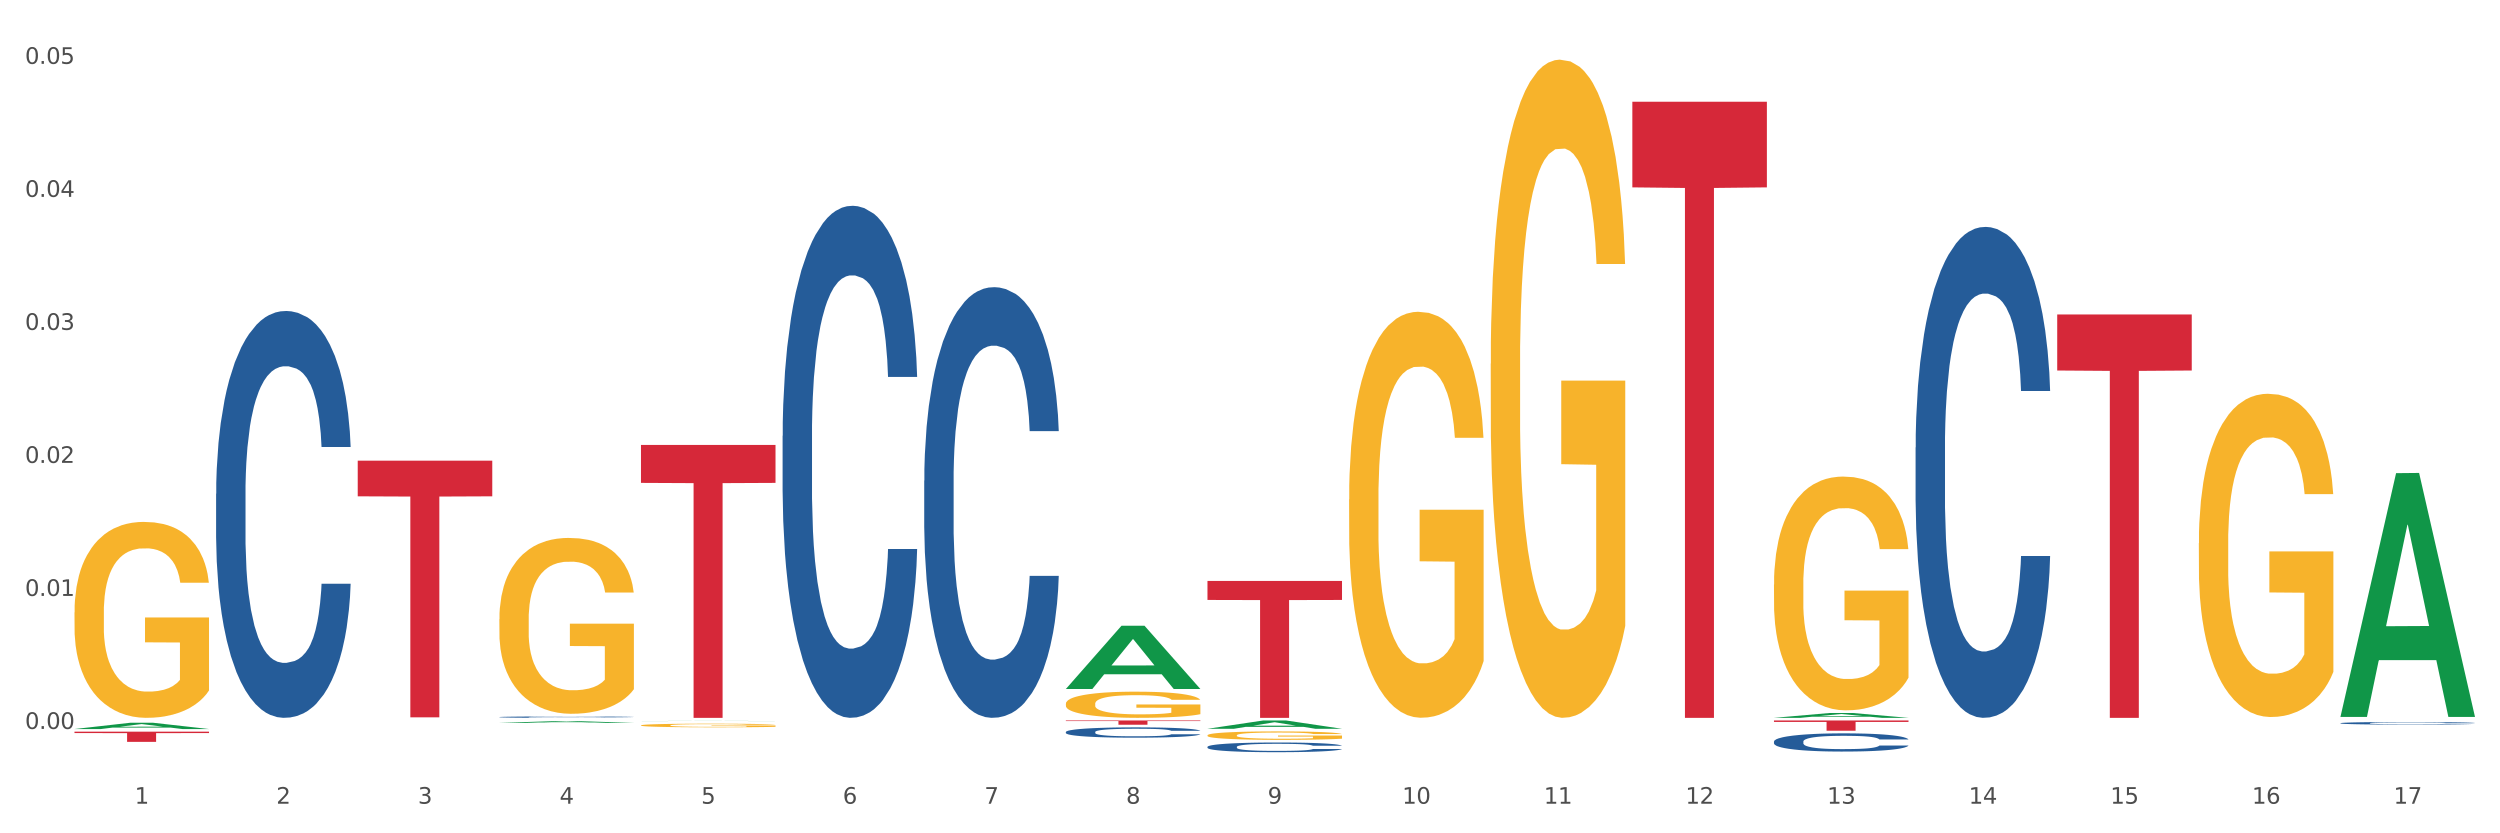 <?xml version="1.0" encoding="utf-8" standalone="no"?>
<!DOCTYPE svg PUBLIC "-//W3C//DTD SVG 1.1//EN"
  "http://www.w3.org/Graphics/SVG/1.1/DTD/svg11.dtd">
<svg xmlns:xlink="http://www.w3.org/1999/xlink" width="1080pt" height="360pt" viewBox="0 0 1080 360" xmlns="http://www.w3.org/2000/svg" version="1.1">
 <rect x="0" y="0" width="1080" height="360" fill="#333333" stroke="none"/>
 <defs>
  <style type="text/css">*{stroke-linejoin: round; stroke-linecap: butt}</style>
 </defs>
 <g id="figure_1">
  <g id="patch_1">
   <path d="M 0 360 
L 1080 360 
L 1080 0 
L 0 0 
z
" style="fill: #ffffff; stroke: #ffffff; stroke-linejoin: miter"/>
  </g>
  <g id="axes_1">
   <g id="matplotlib.axis_1">
    <g id="xtick_1">
     <g id="text_1">
      <!-- 1 -->
      <g style="fill: #4d4d4d" transform="translate(58.182 347.204) scale(0.096 -0.096)">
       <defs>
        <path id="DejaVuSans-31" d="M 794 531 
L 1825 531 
L 1825 4091 
L 703 3866 
L 703 4441 
L 1819 4666 
L 2450 4666 
L 2450 531 
L 3481 531 
L 3481 0 
L 794 0 
L 794 531 
z
" transform="scale(0.016)"/>
       </defs>
       <use xlink:href="#DejaVuSans-31"/>
      </g>
     </g>
    </g>
    <g id="xtick_2">
     <g id="text_2">
      <!-- 2 -->
      <g style="fill: #4d4d4d" transform="translate(119.364 347.204) scale(0.096 -0.096)">
       <defs>
        <path id="DejaVuSans-32" d="M 1228 531 
L 3431 531 
L 3431 0 
L 469 0 
L 469 531 
Q 828 903 1448 1529 
Q 2069 2156 2228 2338 
Q 2531 2678 2651 2914 
Q 2772 3150 2772 3378 
Q 2772 3750 2511 3984 
Q 2250 4219 1831 4219 
Q 1534 4219 1204 4116 
Q 875 4013 500 3803 
L 500 4441 
Q 881 4594 1212 4672 
Q 1544 4750 1819 4750 
Q 2544 4750 2975 4387 
Q 3406 4025 3406 3419 
Q 3406 3131 3298 2873 
Q 3191 2616 2906 2266 
Q 2828 2175 2409 1742 
Q 1991 1309 1228 531 
z
" transform="scale(0.016)"/>
       </defs>
       <use xlink:href="#DejaVuSans-32"/>
      </g>
     </g>
    </g>
    <g id="xtick_3">
     <g id="text_3">
      <!-- 3 -->
      <g style="fill: #4d4d4d" transform="translate(180.545 347.204) scale(0.096 -0.096)">
       <defs>
        <path id="DejaVuSans-33" d="M 2597 2516 
Q 3050 2419 3304 2112 
Q 3559 1806 3559 1356 
Q 3559 666 3084 287 
Q 2609 -91 1734 -91 
Q 1441 -91 1130 -33 
Q 819 25 488 141 
L 488 750 
Q 750 597 1062 519 
Q 1375 441 1716 441 
Q 2309 441 2620 675 
Q 2931 909 2931 1356 
Q 2931 1769 2642 2001 
Q 2353 2234 1838 2234 
L 1294 2234 
L 1294 2753 
L 1863 2753 
Q 2328 2753 2575 2939 
Q 2822 3125 2822 3475 
Q 2822 3834 2567 4026 
Q 2313 4219 1838 4219 
Q 1578 4219 1281 4162 
Q 984 4106 628 3988 
L 628 4550 
Q 988 4650 1302 4700 
Q 1616 4750 1894 4750 
Q 2613 4750 3031 4423 
Q 3450 4097 3450 3541 
Q 3450 3153 3228 2886 
Q 3006 2619 2597 2516 
z
" transform="scale(0.016)"/>
       </defs>
       <use xlink:href="#DejaVuSans-33"/>
      </g>
     </g>
    </g>
    <g id="xtick_4">
     <g id="text_4">
      <!-- 4 -->
      <g style="fill: #4d4d4d" transform="translate(241.726 347.204) scale(0.096 -0.096)">
       <defs>
        <path id="DejaVuSans-34" d="M 2419 4116 
L 825 1625 
L 2419 1625 
L 2419 4116 
z
M 2253 4666 
L 3047 4666 
L 3047 1625 
L 3713 1625 
L 3713 1100 
L 3047 1100 
L 3047 0 
L 2419 0 
L 2419 1100 
L 313 1100 
L 313 1709 
L 2253 4666 
z
" transform="scale(0.016)"/>
       </defs>
       <use xlink:href="#DejaVuSans-34"/>
      </g>
     </g>
    </g>
    <g id="xtick_5">
     <g id="text_5">
      <!-- 5 -->
      <g style="fill: #4d4d4d" transform="translate(302.908 347.204) scale(0.096 -0.096)">
       <defs>
        <path id="DejaVuSans-35" d="M 691 4666 
L 3169 4666 
L 3169 4134 
L 1269 4134 
L 1269 2991 
Q 1406 3038 1543 3061 
Q 1681 3084 1819 3084 
Q 2600 3084 3056 2656 
Q 3513 2228 3513 1497 
Q 3513 744 3044 326 
Q 2575 -91 1722 -91 
Q 1428 -91 1123 -41 
Q 819 9 494 109 
L 494 744 
Q 775 591 1075 516 
Q 1375 441 1709 441 
Q 2250 441 2565 725 
Q 2881 1009 2881 1497 
Q 2881 1984 2565 2268 
Q 2250 2553 1709 2553 
Q 1456 2553 1204 2497 
Q 953 2441 691 2322 
L 691 4666 
z
" transform="scale(0.016)"/>
       </defs>
       <use xlink:href="#DejaVuSans-35"/>
      </g>
     </g>
    </g>
    <g id="xtick_6">
     <g id="text_6">
      <!-- 6 -->
      <g style="fill: #4d4d4d" transform="translate(364.089 347.204) scale(0.096 -0.096)">
       <defs>
        <path id="DejaVuSans-36" d="M 2113 2584 
Q 1688 2584 1439 2293 
Q 1191 2003 1191 1497 
Q 1191 994 1439 701 
Q 1688 409 2113 409 
Q 2538 409 2786 701 
Q 3034 994 3034 1497 
Q 3034 2003 2786 2293 
Q 2538 2584 2113 2584 
z
M 3366 4563 
L 3366 3988 
Q 3128 4100 2886 4159 
Q 2644 4219 2406 4219 
Q 1781 4219 1451 3797 
Q 1122 3375 1075 2522 
Q 1259 2794 1537 2939 
Q 1816 3084 2150 3084 
Q 2853 3084 3261 2657 
Q 3669 2231 3669 1497 
Q 3669 778 3244 343 
Q 2819 -91 2113 -91 
Q 1303 -91 875 529 
Q 447 1150 447 2328 
Q 447 3434 972 4092 
Q 1497 4750 2381 4750 
Q 2619 4750 2861 4703 
Q 3103 4656 3366 4563 
z
" transform="scale(0.016)"/>
       </defs>
       <use xlink:href="#DejaVuSans-36"/>
      </g>
     </g>
    </g>
    <g id="xtick_7">
     <g id="text_7">
      <!-- 7 -->
      <g style="fill: #4d4d4d" transform="translate(425.271 347.204) scale(0.096 -0.096)">
       <defs>
        <path id="DejaVuSans-37" d="M 525 4666 
L 3525 4666 
L 3525 4397 
L 1831 0 
L 1172 0 
L 2766 4134 
L 525 4134 
L 525 4666 
z
" transform="scale(0.016)"/>
       </defs>
       <use xlink:href="#DejaVuSans-37"/>
      </g>
     </g>
    </g>
    <g id="xtick_8">
     <g id="text_8">
      <!-- 8 -->
      <g style="fill: #4d4d4d" transform="translate(486.452 347.204) scale(0.096 -0.096)">
       <defs>
        <path id="DejaVuSans-38" d="M 2034 2216 
Q 1584 2216 1326 1975 
Q 1069 1734 1069 1313 
Q 1069 891 1326 650 
Q 1584 409 2034 409 
Q 2484 409 2743 651 
Q 3003 894 3003 1313 
Q 3003 1734 2745 1975 
Q 2488 2216 2034 2216 
z
M 1403 2484 
Q 997 2584 770 2862 
Q 544 3141 544 3541 
Q 544 4100 942 4425 
Q 1341 4750 2034 4750 
Q 2731 4750 3128 4425 
Q 3525 4100 3525 3541 
Q 3525 3141 3298 2862 
Q 3072 2584 2669 2484 
Q 3125 2378 3379 2068 
Q 3634 1759 3634 1313 
Q 3634 634 3220 271 
Q 2806 -91 2034 -91 
Q 1263 -91 848 271 
Q 434 634 434 1313 
Q 434 1759 690 2068 
Q 947 2378 1403 2484 
z
M 1172 3481 
Q 1172 3119 1398 2916 
Q 1625 2713 2034 2713 
Q 2441 2713 2670 2916 
Q 2900 3119 2900 3481 
Q 2900 3844 2670 4047 
Q 2441 4250 2034 4250 
Q 1625 4250 1398 4047 
Q 1172 3844 1172 3481 
z
" transform="scale(0.016)"/>
       </defs>
       <use xlink:href="#DejaVuSans-38"/>
      </g>
     </g>
    </g>
    <g id="xtick_9">
     <g id="text_9">
      <!-- 9 -->
      <g style="fill: #4d4d4d" transform="translate(547.634 347.204) scale(0.096 -0.096)">
       <defs>
        <path id="DejaVuSans-39" d="M 703 97 
L 703 672 
Q 941 559 1184 500 
Q 1428 441 1663 441 
Q 2288 441 2617 861 
Q 2947 1281 2994 2138 
Q 2813 1869 2534 1725 
Q 2256 1581 1919 1581 
Q 1219 1581 811 2004 
Q 403 2428 403 3163 
Q 403 3881 828 4315 
Q 1253 4750 1959 4750 
Q 2769 4750 3195 4129 
Q 3622 3509 3622 2328 
Q 3622 1225 3098 567 
Q 2575 -91 1691 -91 
Q 1453 -91 1209 -44 
Q 966 3 703 97 
z
M 1959 2075 
Q 2384 2075 2632 2365 
Q 2881 2656 2881 3163 
Q 2881 3666 2632 3958 
Q 2384 4250 1959 4250 
Q 1534 4250 1286 3958 
Q 1038 3666 1038 3163 
Q 1038 2656 1286 2365 
Q 1534 2075 1959 2075 
z
" transform="scale(0.016)"/>
       </defs>
       <use xlink:href="#DejaVuSans-39"/>
      </g>
     </g>
    </g>
    <g id="xtick_10">
     <g id="text_10">
      <!-- 10 -->
      <g style="fill: #4d4d4d" transform="translate(605.761 347.204) scale(0.096 -0.096)">
       <defs>
        <path id="DejaVuSans-30" d="M 2034 4250 
Q 1547 4250 1301 3770 
Q 1056 3291 1056 2328 
Q 1056 1369 1301 889 
Q 1547 409 2034 409 
Q 2525 409 2770 889 
Q 3016 1369 3016 2328 
Q 3016 3291 2770 3770 
Q 2525 4250 2034 4250 
z
M 2034 4750 
Q 2819 4750 3233 4129 
Q 3647 3509 3647 2328 
Q 3647 1150 3233 529 
Q 2819 -91 2034 -91 
Q 1250 -91 836 529 
Q 422 1150 422 2328 
Q 422 3509 836 4129 
Q 1250 4750 2034 4750 
z
" transform="scale(0.016)"/>
       </defs>
       <use xlink:href="#DejaVuSans-31"/>
       <use xlink:href="#DejaVuSans-30" transform="translate(63.623 0)"/>
      </g>
     </g>
    </g>
    <g id="xtick_11">
     <g id="text_11">
      <!-- 11 -->
      <g style="fill: #4d4d4d" transform="translate(666.942 347.204) scale(0.096 -0.096)">
       <use xlink:href="#DejaVuSans-31"/>
       <use xlink:href="#DejaVuSans-31" transform="translate(63.623 0)"/>
      </g>
     </g>
    </g>
    <g id="xtick_12">
     <g id="text_12">
      <!-- 12 -->
      <g style="fill: #4d4d4d" transform="translate(728.124 347.204) scale(0.096 -0.096)">
       <use xlink:href="#DejaVuSans-31"/>
       <use xlink:href="#DejaVuSans-32" transform="translate(63.623 0)"/>
      </g>
     </g>
    </g>
    <g id="xtick_13">
     <g id="text_13">
      <!-- 13 -->
      <g style="fill: #4d4d4d" transform="translate(789.305 347.204) scale(0.096 -0.096)">
       <use xlink:href="#DejaVuSans-31"/>
       <use xlink:href="#DejaVuSans-33" transform="translate(63.623 0)"/>
      </g>
     </g>
    </g>
    <g id="xtick_14">
     <g id="text_14">
      <!-- 14 -->
      <g style="fill: #4d4d4d" transform="translate(850.487 347.204) scale(0.096 -0.096)">
       <use xlink:href="#DejaVuSans-31"/>
       <use xlink:href="#DejaVuSans-34" transform="translate(63.623 0)"/>
      </g>
     </g>
    </g>
    <g id="xtick_15">
     <g id="text_15">
      <!-- 15 -->
      <g style="fill: #4d4d4d" transform="translate(911.668 347.204) scale(0.096 -0.096)">
       <use xlink:href="#DejaVuSans-31"/>
       <use xlink:href="#DejaVuSans-35" transform="translate(63.623 0)"/>
      </g>
     </g>
    </g>
    <g id="xtick_16">
     <g id="text_16">
      <!-- 16 -->
      <g style="fill: #4d4d4d" transform="translate(972.849 347.204) scale(0.096 -0.096)">
       <use xlink:href="#DejaVuSans-31"/>
       <use xlink:href="#DejaVuSans-36" transform="translate(63.623 0)"/>
      </g>
     </g>
    </g>
    <g id="xtick_17">
     <g id="text_17">
      <!-- 17 -->
      <g style="fill: #4d4d4d" transform="translate(1034.031 347.204) scale(0.096 -0.096)">
       <use xlink:href="#DejaVuSans-31"/>
       <use xlink:href="#DejaVuSans-37" transform="translate(63.623 0)"/>
      </g>
     </g>
    </g>
    <g id="xtick_18"/>
    <g id="xtick_19"/>
    <g id="xtick_20"/>
    <g id="xtick_21"/>
    <g id="xtick_22"/>
    <g id="xtick_23"/>
    <g id="xtick_24"/>
    <g id="xtick_25"/>
    <g id="xtick_26"/>
    <g id="xtick_27"/>
    <g id="xtick_28"/>
    <g id="xtick_29"/>
    <g id="xtick_30"/>
    <g id="xtick_31"/>
    <g id="xtick_32"/>
    <g id="xtick_33"/>
   </g>
   <g id="matplotlib.axis_2">
    <g id="ytick_1">
     <g id="text_18">
      <!-- 0.00 -->
      <g style="fill: #4d4d4d" transform="translate(10.8 314.896) scale(0.096 -0.096)">
       <defs>
        <path id="DejaVuSans-2e" d="M 684 794 
L 1344 794 
L 1344 0 
L 684 0 
L 684 794 
z
" transform="scale(0.016)"/>
       </defs>
       <use xlink:href="#DejaVuSans-30"/>
       <use xlink:href="#DejaVuSans-2e" transform="translate(63.623 0)"/>
       <use xlink:href="#DejaVuSans-30" transform="translate(95.41 0)"/>
       <use xlink:href="#DejaVuSans-30" transform="translate(159.033 0)"/>
      </g>
     </g>
    </g>
    <g id="ytick_2">
     <g id="text_19">
      <!-- 0.01 -->
      <g style="fill: #4d4d4d" transform="translate(10.8 257.434) scale(0.096 -0.096)">
       <use xlink:href="#DejaVuSans-30"/>
       <use xlink:href="#DejaVuSans-2e" transform="translate(63.623 0)"/>
       <use xlink:href="#DejaVuSans-30" transform="translate(95.41 0)"/>
       <use xlink:href="#DejaVuSans-31" transform="translate(159.033 0)"/>
      </g>
     </g>
    </g>
    <g id="ytick_3">
     <g id="text_20">
      <!-- 0.02 -->
      <g style="fill: #4d4d4d" transform="translate(10.8 199.971) scale(0.096 -0.096)">
       <use xlink:href="#DejaVuSans-30"/>
       <use xlink:href="#DejaVuSans-2e" transform="translate(63.623 0)"/>
       <use xlink:href="#DejaVuSans-30" transform="translate(95.41 0)"/>
       <use xlink:href="#DejaVuSans-32" transform="translate(159.033 0)"/>
      </g>
     </g>
    </g>
    <g id="ytick_4">
     <g id="text_21">
      <!-- 0.03 -->
      <g style="fill: #4d4d4d" transform="translate(10.8 142.509) scale(0.096 -0.096)">
       <use xlink:href="#DejaVuSans-30"/>
       <use xlink:href="#DejaVuSans-2e" transform="translate(63.623 0)"/>
       <use xlink:href="#DejaVuSans-30" transform="translate(95.41 0)"/>
       <use xlink:href="#DejaVuSans-33" transform="translate(159.033 0)"/>
      </g>
     </g>
    </g>
    <g id="ytick_5">
     <g id="text_22">
      <!-- 0.04 -->
      <g style="fill: #4d4d4d" transform="translate(10.8 85.046) scale(0.096 -0.096)">
       <use xlink:href="#DejaVuSans-30"/>
       <use xlink:href="#DejaVuSans-2e" transform="translate(63.623 0)"/>
       <use xlink:href="#DejaVuSans-30" transform="translate(95.41 0)"/>
       <use xlink:href="#DejaVuSans-34" transform="translate(159.033 0)"/>
      </g>
     </g>
    </g>
    <g id="ytick_6">
     <g id="text_23">
      <!-- 0.05 -->
      <g style="fill: #4d4d4d" transform="translate(10.8 27.584) scale(0.096 -0.096)">
       <use xlink:href="#DejaVuSans-30"/>
       <use xlink:href="#DejaVuSans-2e" transform="translate(63.623 0)"/>
       <use xlink:href="#DejaVuSans-30" transform="translate(95.41 0)"/>
       <use xlink:href="#DejaVuSans-35" transform="translate(159.033 0)"/>
      </g>
     </g>
    </g>
    <g id="ytick_7"/>
    <g id="ytick_8"/>
    <g id="ytick_9"/>
    <g id="ytick_10"/>
    <g id="ytick_11"/>
   </g>
   <g id="PolyCollection_1">
    <path d="M 32.175 314.938 
L 32.235 314.935 
L 56.203 312.234 
L 66.15 312.231 
L 90.297 314.943 
L 78.793 314.943 
L 73.58 314.312 
L 48.833 314.312 
L 48.653 314.322 
L 43.62 314.943 
L 32.175 314.943 
L 32.175 314.938 
L 51.949 313.935 
L 70.464 313.932 
L 61.296 312.809 
L 61.176 312.804 
L 61.056 312.812 
L 51.889 313.932 
L 51.949 313.935 
L 32.175 314.938 
z
" clip-path="url(#p7218d29a6d)" style="fill: #109648"/>
    <path d="M 766.352 311.249 
L 824.474 311.249 
L 824.474 311.862 
L 801.611 311.866 
L 801.611 315.663 
L 789.078 315.663 
L 789.078 311.866 
L 766.352 311.862 
L 766.352 311.253 
L 766.352 311.249 
z
" clip-path="url(#p7218d29a6d)" style="fill: #d62839"/>
    <path d="M 705.171 43.959 
L 763.293 43.959 
L 763.293 80.945 
L 740.43 81.195 
L 740.43 310.107 
L 727.896 310.107 
L 727.896 81.195 
L 705.171 80.945 
L 705.171 44.209 
L 705.171 43.959 
z
" clip-path="url(#p7218d29a6d)" style="fill: #d62839"/>
    <path d="M 32.175 316.085 
L 90.297 316.085 
L 90.297 316.697 
L 67.434 316.701 
L 67.434 320.485 
L 54.901 320.485 
L 54.901 316.701 
L 32.175 316.697 
L 32.175 316.089 
L 32.175 316.085 
z
" clip-path="url(#p7218d29a6d)" style="fill: #d62839"/>
    <path d="M 521.626 250.957 
L 579.749 250.957 
L 579.749 259.177 
L 556.885 259.233 
L 556.885 310.107 
L 544.352 310.107 
L 544.352 259.233 
L 521.626 259.177 
L 521.626 251.013 
L 521.626 250.957 
z
" clip-path="url(#p7218d29a6d)" style="fill: #d62839"/>
    <path d="M 32.175 264.574 
L 32.244 264.497 
L 32.244 261.714 
L 32.381 259.317 
L 33.067 253.519 
L 34.096 248.727 
L 34.851 246.175 
L 35.606 244.088 
L 36.498 242.001 
L 37.596 239.836 
L 39.586 236.667 
L 40.821 235.044 
L 42.331 233.343 
L 45.076 230.869 
L 47.066 229.478 
L 49.124 228.318 
L 52.487 226.926 
L 54.683 226.308 
L 57.016 225.844 
L 59.829 225.535 
L 61.957 225.458 
L 66.623 225.69 
L 70.603 226.385 
L 72.524 226.926 
L 74.995 227.854 
L 76.299 228.473 
L 78.426 229.709 
L 80.622 231.333 
L 82.131 232.724 
L 84.396 235.353 
L 86.111 237.981 
L 87.69 241.228 
L 88.513 243.47 
L 89.131 245.557 
L 89.68 247.954 
L 90.229 251.741 
L 77.877 251.741 
L 77.397 249.036 
L 76.642 246.485 
L 75.544 244.011 
L 74.583 242.465 
L 72.936 240.532 
L 71.426 239.295 
L 69.848 238.368 
L 67.927 237.595 
L 66.417 237.208 
L 64.29 236.899 
L 60.104 236.976 
L 57.29 237.595 
L 55.369 238.368 
L 54.134 239.063 
L 53.036 239.836 
L 51.801 240.919 
L 50.36 242.542 
L 49.33 244.011 
L 48.301 245.866 
L 47.478 247.722 
L 46.723 249.886 
L 46.105 252.205 
L 45.625 254.602 
L 45.213 257.539 
L 44.87 262.41 
L 44.87 273 
L 45.007 275.397 
L 45.35 278.566 
L 45.762 280.963 
L 46.448 283.823 
L 47.066 285.756 
L 48.232 288.539 
L 49.536 290.858 
L 50.566 292.327 
L 51.595 293.564 
L 53.379 295.264 
L 55.369 296.656 
L 57.085 297.506 
L 59.418 298.279 
L 60.996 298.588 
L 62.368 298.743 
L 65.731 298.743 
L 68.133 298.511 
L 70.809 297.97 
L 72.868 297.274 
L 74.583 296.424 
L 76.504 295.032 
L 77.74 293.718 
L 77.74 277.561 
L 62.643 277.484 
L 62.643 266.739 
L 90.297 266.739 
L 90.297 298.279 
L 89.131 299.903 
L 87.827 301.371 
L 86.455 302.686 
L 84.396 304.309 
L 81.926 305.855 
L 79.73 306.937 
L 77.397 307.865 
L 74.652 308.715 
L 71.083 309.488 
L 68.887 309.798 
L 66.143 310.03 
L 62.917 310.107 
L 60.104 309.952 
L 57.359 309.566 
L 54.477 308.87 
L 51.663 307.865 
L 49.536 306.86 
L 47.409 305.623 
L 45.144 304 
L 43.36 302.454 
L 41.988 301.062 
L 40.478 299.284 
L 38.831 296.965 
L 37.596 294.878 
L 36.498 292.713 
L 35.332 289.93 
L 34.508 287.534 
L 33.685 284.519 
L 33.204 282.277 
L 32.655 278.798 
L 32.244 273.928 
L 32.175 264.574 
z
" clip-path="url(#p7218d29a6d)" style="fill: #f7b32b"/>
    <path d="M 460.445 311.249 
L 518.567 311.249 
L 518.567 311.503 
L 495.704 311.504 
L 495.704 313.076 
L 483.17 313.076 
L 483.17 311.504 
L 460.445 311.503 
L 460.445 311.251 
L 460.445 311.249 
z
" clip-path="url(#p7218d29a6d)" style="fill: #d62839"/>
    <path d="M 276.901 192.223 
L 335.023 192.223 
L 335.023 208.605 
L 312.16 208.716 
L 312.16 310.107 
L 299.626 310.107 
L 299.626 208.716 
L 276.901 208.605 
L 276.901 192.334 
L 276.901 192.223 
z
" clip-path="url(#p7218d29a6d)" style="fill: #d62839"/>
    <path d="M 154.538 198.998 
L 212.66 198.998 
L 212.66 214.408 
L 189.797 214.512 
L 189.797 309.885 
L 177.263 309.885 
L 177.263 214.512 
L 154.538 214.408 
L 154.538 199.103 
L 154.538 198.998 
z
" clip-path="url(#p7218d29a6d)" style="fill: #d62839"/>
    <path d="M 93.356 213.316 
L 93.425 213.156 
L 93.425 208.661 
L 93.631 202.562 
L 94.387 191.326 
L 95.349 182.818 
L 96.998 172.866 
L 97.891 168.693 
L 99.059 164.038 
L 101.463 156.494 
L 104.211 150.073 
L 106.135 146.542 
L 107.578 144.295 
L 110.807 140.282 
L 112.662 138.516 
L 114.585 137.071 
L 116.234 136.108 
L 118.982 134.985 
L 121.181 134.503 
L 123.723 134.343 
L 125.853 134.503 
L 128.67 135.145 
L 132.792 137.071 
L 134.372 138.195 
L 136.502 140.121 
L 138.7 142.689 
L 140.486 145.258 
L 142.547 148.949 
L 144.677 153.765 
L 146.738 159.864 
L 148.181 165.483 
L 149.349 171.422 
L 150.38 178.645 
L 151.135 186.51 
L 151.479 193.091 
L 138.906 193.091 
L 138.563 187.152 
L 137.876 180.731 
L 137.189 176.398 
L 136.433 172.866 
L 135.265 168.853 
L 134.234 166.285 
L 132.517 163.235 
L 130.937 161.309 
L 129.631 160.186 
L 128.051 159.222 
L 124.685 158.259 
L 122.28 158.259 
L 120.769 158.58 
L 118.914 159.383 
L 117.334 160.507 
L 115.479 162.433 
L 114.036 164.519 
L 112.593 167.248 
L 111.769 169.174 
L 110.532 172.706 
L 109.708 175.595 
L 108.608 180.571 
L 107.99 184.102 
L 106.891 193.252 
L 106.41 199.993 
L 106.204 204.648 
L 106.066 209.785 
L 106.066 234.825 
L 106.479 246.061 
L 106.822 250.877 
L 107.372 256.334 
L 108.402 263.397 
L 109.914 270.299 
L 111.494 275.275 
L 112.799 278.325 
L 114.036 280.572 
L 115.273 282.338 
L 116.784 283.943 
L 118.021 284.906 
L 119.876 285.869 
L 122.074 286.351 
L 123.792 286.351 
L 127.295 285.548 
L 128.876 284.745 
L 130.387 283.622 
L 132.036 281.856 
L 133.341 279.93 
L 134.097 278.485 
L 135.334 275.436 
L 136.296 272.225 
L 137.12 268.533 
L 137.67 265.323 
L 138.288 260.508 
L 138.769 255.05 
L 138.906 252.161 
L 151.479 252.161 
L 151.204 257.939 
L 150.723 263.557 
L 149.761 271.102 
L 149.005 275.436 
L 147.838 280.733 
L 146.601 285.227 
L 144.883 290.203 
L 143.303 293.895 
L 141.654 297.105 
L 139.868 299.994 
L 136.639 304.007 
L 135.471 305.131 
L 132.998 307.057 
L 131.074 308.181 
L 128.257 309.304 
L 125.372 309.946 
L 122.349 310.107 
L 119.669 309.786 
L 116.715 308.823 
L 114.86 307.86 
L 112.799 306.415 
L 110.395 304.168 
L 108.127 301.439 
L 105.998 298.229 
L 104.005 294.537 
L 102.15 290.364 
L 99.746 283.461 
L 97.959 276.72 
L 96.654 270.46 
L 95.761 265.163 
L 94.868 258.421 
L 94.387 253.766 
L 93.631 242.53 
L 93.356 232.096 
L 93.356 213.316 
z
" clip-path="url(#p7218d29a6d)" style="fill: #255c99"/>
    <path d="M 215.719 309.773 
L 215.788 309.773 
L 215.788 309.757 
L 215.994 309.736 
L 216.75 309.698 
L 217.712 309.668 
L 219.36 309.634 
L 220.254 309.62 
L 221.422 309.604 
L 223.826 309.578 
L 226.574 309.556 
L 228.498 309.543 
L 229.941 309.536 
L 233.17 309.522 
L 235.025 309.516 
L 236.948 309.511 
L 238.597 309.507 
L 241.345 309.504 
L 243.544 309.502 
L 246.086 309.501 
L 248.216 309.502 
L 251.032 309.504 
L 255.155 309.511 
L 256.735 309.515 
L 258.864 309.521 
L 261.063 309.53 
L 262.849 309.539 
L 264.91 309.552 
L 267.04 309.568 
L 269.101 309.589 
L 270.544 309.609 
L 271.712 309.629 
L 272.742 309.654 
L 273.498 309.681 
L 273.842 309.704 
L 261.269 309.704 
L 260.926 309.683 
L 260.238 309.661 
L 259.551 309.646 
L 258.796 309.634 
L 257.628 309.62 
L 256.597 309.611 
L 254.88 309.601 
L 253.3 309.594 
L 251.994 309.59 
L 250.414 309.587 
L 247.048 309.584 
L 244.643 309.584 
L 243.132 309.585 
L 241.277 309.588 
L 239.696 309.591 
L 237.841 309.598 
L 236.399 309.605 
L 234.956 309.615 
L 234.132 309.621 
L 232.895 309.634 
L 232.07 309.643 
L 230.971 309.661 
L 230.353 309.673 
L 229.254 309.704 
L 228.773 309.728 
L 228.567 309.744 
L 228.429 309.761 
L 228.429 309.848 
L 228.841 309.886 
L 229.185 309.903 
L 229.735 309.922 
L 230.765 309.946 
L 232.277 309.97 
L 233.857 309.987 
L 235.162 309.997 
L 236.399 310.005 
L 237.635 310.011 
L 239.147 310.017 
L 240.383 310.02 
L 242.238 310.023 
L 244.437 310.025 
L 246.154 310.025 
L 249.658 310.022 
L 251.238 310.02 
L 252.75 310.016 
L 254.399 310.01 
L 255.704 310.003 
L 256.46 309.998 
L 257.696 309.987 
L 258.658 309.976 
L 259.483 309.964 
L 260.032 309.953 
L 260.651 309.936 
L 261.132 309.917 
L 261.269 309.907 
L 273.842 309.907 
L 273.567 309.927 
L 273.086 309.947 
L 272.124 309.973 
L 271.368 309.987 
L 270.2 310.006 
L 268.964 310.021 
L 267.246 310.038 
L 265.666 310.051 
L 264.017 310.062 
L 262.231 310.072 
L 259.002 310.086 
L 257.834 310.09 
L 255.361 310.096 
L 253.437 310.1 
L 250.62 310.104 
L 247.735 310.106 
L 244.712 310.107 
L 242.032 310.106 
L 239.078 310.102 
L 237.223 310.099 
L 235.162 310.094 
L 232.757 310.086 
L 230.49 310.077 
L 228.361 310.066 
L 226.368 310.053 
L 224.513 310.039 
L 222.109 310.015 
L 220.322 309.992 
L 219.017 309.97 
L 218.124 309.952 
L 217.231 309.929 
L 216.75 309.913 
L 215.994 309.874 
L 215.719 309.838 
L 215.719 309.773 
z
" clip-path="url(#p7218d29a6d)" style="fill: #255c99"/>
    <path d="M 338.082 188.291 
L 338.151 188.089 
L 338.151 182.432 
L 338.357 174.756 
L 339.113 160.615 
L 340.074 149.908 
L 341.723 137.383 
L 342.616 132.13 
L 343.784 126.272 
L 346.189 116.777 
L 348.937 108.696 
L 350.861 104.252 
L 352.304 101.424 
L 355.533 96.373 
L 357.387 94.151 
L 359.311 92.333 
L 360.96 91.121 
L 363.708 89.707 
L 365.907 89.101 
L 368.449 88.899 
L 370.578 89.101 
L 373.395 89.909 
L 377.517 92.333 
L 379.097 93.747 
L 381.227 96.171 
L 383.426 99.403 
L 385.212 102.636 
L 387.273 107.282 
L 389.403 113.343 
L 391.464 121.019 
L 392.907 128.09 
L 394.075 135.564 
L 395.105 144.655 
L 395.861 154.554 
L 396.204 162.837 
L 383.632 162.837 
L 383.288 155.362 
L 382.601 147.281 
L 381.914 141.827 
L 381.159 137.383 
L 379.991 132.332 
L 378.96 129.1 
L 377.243 125.262 
L 375.662 122.837 
L 374.357 121.423 
L 372.777 120.211 
L 369.41 118.999 
L 367.006 118.999 
L 365.494 119.403 
L 363.639 120.413 
L 362.059 121.827 
L 360.204 124.251 
L 358.762 126.878 
L 357.319 130.312 
L 356.494 132.736 
L 355.258 137.181 
L 354.433 140.817 
L 353.334 147.079 
L 352.716 151.524 
L 351.616 163.039 
L 351.136 171.523 
L 350.929 177.382 
L 350.792 183.846 
L 350.792 215.361 
L 351.204 229.502 
L 351.548 235.563 
L 352.097 242.431 
L 353.128 251.32 
L 354.639 260.007 
L 356.22 266.269 
L 357.525 270.108 
L 358.762 272.936 
L 359.998 275.158 
L 361.51 277.178 
L 362.746 278.39 
L 364.601 279.602 
L 366.8 280.208 
L 368.517 280.208 
L 372.021 279.198 
L 373.601 278.188 
L 375.113 276.774 
L 376.762 274.552 
L 378.067 272.128 
L 378.823 270.31 
L 380.059 266.471 
L 381.021 262.431 
L 381.846 257.785 
L 382.395 253.744 
L 383.014 247.684 
L 383.494 240.815 
L 383.632 237.179 
L 396.204 237.179 
L 395.93 244.451 
L 395.449 251.522 
L 394.487 261.017 
L 393.731 266.471 
L 392.563 273.138 
L 391.327 278.794 
L 389.609 285.057 
L 388.029 289.703 
L 386.38 293.744 
L 384.594 297.38 
L 381.365 302.43 
L 380.197 303.844 
L 377.723 306.269 
L 375.8 307.683 
L 372.983 309.097 
L 370.097 309.905 
L 367.075 310.107 
L 364.395 309.703 
L 361.441 308.491 
L 359.586 307.279 
L 357.525 305.461 
L 355.12 302.632 
L 352.853 299.198 
L 350.723 295.158 
L 348.731 290.511 
L 346.876 285.259 
L 344.471 276.572 
L 342.685 268.087 
L 341.38 260.209 
L 340.487 253.542 
L 339.594 245.058 
L 339.113 239.199 
L 338.357 225.058 
L 338.082 211.927 
L 338.082 188.291 
z
" clip-path="url(#p7218d29a6d)" style="fill: #255c99"/>
    <path d="M 399.263 207.65 
L 399.332 207.48 
L 399.332 202.723 
L 399.538 196.266 
L 400.294 184.372 
L 401.256 175.367 
L 402.905 164.833 
L 403.798 160.415 
L 404.966 155.488 
L 407.37 147.502 
L 410.118 140.705 
L 412.042 136.967 
L 413.485 134.588 
L 416.714 130.341 
L 418.569 128.472 
L 420.493 126.942 
L 422.141 125.923 
L 424.89 124.734 
L 427.088 124.224 
L 429.63 124.054 
L 431.76 124.224 
L 434.577 124.904 
L 438.699 126.942 
L 440.279 128.132 
L 442.409 130.171 
L 444.607 132.889 
L 446.393 135.608 
L 448.455 139.516 
L 450.584 144.613 
L 452.645 151.07 
L 454.088 157.017 
L 455.256 163.303 
L 456.287 170.949 
L 457.042 179.275 
L 457.386 186.242 
L 444.813 186.242 
L 444.47 179.955 
L 443.783 173.158 
L 443.096 168.571 
L 442.34 164.833 
L 441.172 160.585 
L 440.142 157.866 
L 438.424 154.638 
L 436.844 152.599 
L 435.538 151.41 
L 433.958 150.39 
L 430.592 149.371 
L 428.187 149.371 
L 426.676 149.711 
L 424.821 150.56 
L 423.241 151.75 
L 421.386 153.788 
L 419.943 155.997 
L 418.5 158.886 
L 417.676 160.925 
L 416.439 164.663 
L 415.615 167.721 
L 414.515 172.988 
L 413.897 176.726 
L 412.798 186.411 
L 412.317 193.548 
L 412.111 198.475 
L 411.973 203.912 
L 411.973 230.418 
L 412.386 242.312 
L 412.729 247.41 
L 413.279 253.187 
L 414.309 260.663 
L 415.821 267.969 
L 417.401 273.236 
L 418.706 276.464 
L 419.943 278.843 
L 421.18 280.712 
L 422.691 282.411 
L 423.928 283.431 
L 425.783 284.45 
L 427.981 284.96 
L 429.699 284.96 
L 433.203 284.11 
L 434.783 283.261 
L 436.294 282.072 
L 437.943 280.203 
L 439.248 278.164 
L 440.004 276.634 
L 441.241 273.406 
L 442.203 270.008 
L 443.027 266.1 
L 443.577 262.702 
L 444.195 257.604 
L 444.676 251.827 
L 444.813 248.769 
L 457.386 248.769 
L 457.111 254.886 
L 456.63 260.833 
L 455.668 268.818 
L 454.913 273.406 
L 453.745 279.013 
L 452.508 283.771 
L 450.79 289.038 
L 449.21 292.946 
L 447.561 296.344 
L 445.775 299.402 
L 442.546 303.65 
L 441.378 304.84 
L 438.905 306.879 
L 436.981 308.068 
L 434.164 309.257 
L 431.279 309.937 
L 428.256 310.107 
L 425.577 309.767 
L 422.622 308.748 
L 420.767 307.728 
L 418.706 306.199 
L 416.302 303.82 
L 414.035 300.932 
L 411.905 297.533 
L 409.912 293.626 
L 408.057 289.208 
L 405.653 281.902 
L 403.867 274.765 
L 402.561 268.139 
L 401.668 262.532 
L 400.775 255.395 
L 400.294 250.468 
L 399.538 238.574 
L 399.263 227.53 
L 399.263 207.65 
z
" clip-path="url(#p7218d29a6d)" style="fill: #255c99"/>
    <path d="M 1011.078 312.405 
L 1011.146 312.404 
L 1011.146 312.375 
L 1011.352 312.335 
L 1012.108 312.263 
L 1013.07 312.207 
L 1014.719 312.143 
L 1015.612 312.116 
L 1016.78 312.086 
L 1019.185 312.037 
L 1021.933 311.995 
L 1023.856 311.972 
L 1025.299 311.957 
L 1028.528 311.931 
L 1030.383 311.92 
L 1032.307 311.911 
L 1033.956 311.904 
L 1036.704 311.897 
L 1038.902 311.894 
L 1041.444 311.893 
L 1043.574 311.894 
L 1046.391 311.898 
L 1050.513 311.911 
L 1052.093 311.918 
L 1054.223 311.93 
L 1056.421 311.947 
L 1058.208 311.964 
L 1060.269 311.988 
L 1062.398 312.019 
L 1064.46 312.058 
L 1065.902 312.095 
L 1067.07 312.133 
L 1068.101 312.18 
L 1068.856 312.231 
L 1069.2 312.274 
L 1056.627 312.274 
L 1056.284 312.235 
L 1055.597 312.194 
L 1054.91 312.166 
L 1054.154 312.143 
L 1052.986 312.117 
L 1051.956 312.1 
L 1050.238 312.08 
L 1048.658 312.068 
L 1047.353 312.061 
L 1045.772 312.054 
L 1042.406 312.048 
L 1040.001 312.048 
L 1038.49 312.05 
L 1036.635 312.055 
L 1035.055 312.063 
L 1033.2 312.075 
L 1031.757 312.089 
L 1030.314 312.106 
L 1029.49 312.119 
L 1028.253 312.142 
L 1027.429 312.16 
L 1026.33 312.193 
L 1025.711 312.216 
L 1024.612 312.275 
L 1024.131 312.319 
L 1023.925 312.349 
L 1023.788 312.382 
L 1023.788 312.545 
L 1024.2 312.618 
L 1024.543 312.649 
L 1025.093 312.684 
L 1026.124 312.73 
L 1027.635 312.775 
L 1029.215 312.807 
L 1030.52 312.827 
L 1031.757 312.842 
L 1032.994 312.853 
L 1034.505 312.863 
L 1035.742 312.87 
L 1037.597 312.876 
L 1039.795 312.879 
L 1041.513 312.879 
L 1045.017 312.874 
L 1046.597 312.869 
L 1048.108 312.861 
L 1049.757 312.85 
L 1051.063 312.837 
L 1051.818 312.828 
L 1053.055 312.808 
L 1054.017 312.787 
L 1054.841 312.763 
L 1055.391 312.743 
L 1056.009 312.711 
L 1056.49 312.676 
L 1056.627 312.657 
L 1069.2 312.657 
L 1068.925 312.695 
L 1068.444 312.731 
L 1067.482 312.78 
L 1066.727 312.808 
L 1065.559 312.843 
L 1064.322 312.872 
L 1062.605 312.904 
L 1061.024 312.928 
L 1059.376 312.949 
L 1057.589 312.967 
L 1054.36 312.994 
L 1053.192 313.001 
L 1050.719 313.013 
L 1048.795 313.021 
L 1045.979 313.028 
L 1043.093 313.032 
L 1040.07 313.033 
L 1037.391 313.031 
L 1034.437 313.025 
L 1032.582 313.019 
L 1030.52 313.009 
L 1028.116 312.995 
L 1025.849 312.977 
L 1023.719 312.956 
L 1021.727 312.932 
L 1019.872 312.905 
L 1017.467 312.86 
L 1015.681 312.817 
L 1014.375 312.776 
L 1013.482 312.742 
L 1012.589 312.698 
L 1012.108 312.668 
L 1011.352 312.595 
L 1011.078 312.527 
L 1011.078 312.405 
z
" clip-path="url(#p7218d29a6d)" style="fill: #255c99"/>
    <path d="M 827.533 193.313 
L 827.602 193.119 
L 827.602 187.696 
L 827.808 180.336 
L 828.564 166.778 
L 829.526 156.513 
L 831.175 144.504 
L 832.068 139.468 
L 833.236 133.851 
L 835.64 124.748 
L 838.388 117 
L 840.312 112.739 
L 841.755 110.027 
L 844.984 105.185 
L 846.839 103.055 
L 848.762 101.312 
L 850.411 100.149 
L 853.159 98.794 
L 855.358 98.212 
L 857.9 98.019 
L 860.03 98.212 
L 862.847 98.987 
L 866.969 101.312 
L 868.549 102.667 
L 870.679 104.992 
L 872.877 108.091 
L 874.663 111.19 
L 876.724 115.644 
L 878.854 121.455 
L 880.915 128.815 
L 882.358 135.594 
L 883.526 142.761 
L 884.557 151.477 
L 885.312 160.967 
L 885.656 168.909 
L 873.083 168.909 
L 872.74 161.742 
L 872.053 153.995 
L 871.366 148.765 
L 870.61 144.504 
L 869.442 139.662 
L 868.411 136.563 
L 866.694 132.883 
L 865.114 130.558 
L 863.808 129.203 
L 862.228 128.04 
L 858.862 126.878 
L 856.457 126.878 
L 854.946 127.266 
L 853.091 128.234 
L 851.511 129.59 
L 849.656 131.914 
L 848.213 134.432 
L 846.77 137.725 
L 845.946 140.049 
L 844.709 144.31 
L 843.885 147.797 
L 842.785 153.801 
L 842.167 158.062 
L 841.068 169.102 
L 840.587 177.237 
L 840.381 182.854 
L 840.243 189.052 
L 840.243 219.267 
L 840.656 232.825 
L 840.999 238.636 
L 841.549 245.222 
L 842.579 253.744 
L 844.091 262.072 
L 845.671 268.077 
L 846.976 271.757 
L 848.213 274.468 
L 849.45 276.599 
L 850.961 278.536 
L 852.198 279.698 
L 854.053 280.86 
L 856.251 281.441 
L 857.969 281.441 
L 861.472 280.473 
L 863.053 279.504 
L 864.564 278.148 
L 866.213 276.018 
L 867.518 273.694 
L 868.274 271.95 
L 869.511 268.27 
L 870.472 264.397 
L 871.297 259.942 
L 871.847 256.068 
L 872.465 250.257 
L 872.946 243.672 
L 873.083 240.186 
L 885.656 240.186 
L 885.381 247.158 
L 884.9 253.937 
L 883.938 263.041 
L 883.182 268.27 
L 882.015 274.662 
L 880.778 280.085 
L 879.06 286.09 
L 877.48 290.544 
L 875.831 294.418 
L 874.045 297.905 
L 870.816 302.747 
L 869.648 304.103 
L 867.175 306.427 
L 865.251 307.783 
L 862.434 309.138 
L 859.549 309.913 
L 856.526 310.107 
L 853.846 309.72 
L 850.892 308.557 
L 849.037 307.395 
L 846.976 305.652 
L 844.572 302.94 
L 842.304 299.648 
L 840.175 295.774 
L 838.182 291.319 
L 836.327 286.283 
L 833.923 277.955 
L 832.136 269.82 
L 830.831 262.266 
L 829.938 255.874 
L 829.045 247.739 
L 828.564 242.123 
L 827.808 228.564 
L 827.533 215.975 
L 827.533 193.313 
z
" clip-path="url(#p7218d29a6d)" style="fill: #255c99"/>
    <path d="M 766.352 320.343 
L 766.421 320.336 
L 766.421 320.134 
L 766.627 319.861 
L 767.383 319.358 
L 768.344 318.977 
L 769.993 318.531 
L 770.886 318.344 
L 772.054 318.135 
L 774.459 317.797 
L 777.207 317.51 
L 779.131 317.352 
L 780.573 317.251 
L 783.802 317.071 
L 785.657 316.992 
L 787.581 316.927 
L 789.23 316.884 
L 791.978 316.834 
L 794.177 316.812 
L 796.719 316.805 
L 798.848 316.812 
L 801.665 316.841 
L 805.787 316.927 
L 807.367 316.978 
L 809.497 317.064 
L 811.696 317.179 
L 813.482 317.294 
L 815.543 317.459 
L 817.673 317.675 
L 819.734 317.948 
L 821.177 318.2 
L 822.345 318.466 
L 823.375 318.79 
L 824.131 319.142 
L 824.474 319.437 
L 811.902 319.437 
L 811.558 319.171 
L 810.871 318.883 
L 810.184 318.689 
L 809.428 318.531 
L 808.261 318.351 
L 807.23 318.236 
L 805.512 318.099 
L 803.932 318.013 
L 802.627 317.963 
L 801.047 317.92 
L 797.68 317.877 
L 795.276 317.877 
L 793.764 317.891 
L 791.909 317.927 
L 790.329 317.977 
L 788.474 318.063 
L 787.031 318.157 
L 785.589 318.279 
L 784.764 318.365 
L 783.528 318.524 
L 782.703 318.653 
L 781.604 318.876 
L 780.986 319.034 
L 779.886 319.444 
L 779.405 319.746 
L 779.199 319.954 
L 779.062 320.185 
L 779.062 321.306 
L 779.474 321.809 
L 779.818 322.025 
L 780.367 322.27 
L 781.398 322.586 
L 782.909 322.895 
L 784.489 323.118 
L 785.795 323.255 
L 787.031 323.355 
L 788.268 323.434 
L 789.78 323.506 
L 791.016 323.549 
L 792.871 323.593 
L 795.07 323.614 
L 796.787 323.614 
L 800.291 323.578 
L 801.871 323.542 
L 803.383 323.492 
L 805.032 323.413 
L 806.337 323.327 
L 807.093 323.262 
L 808.329 323.125 
L 809.291 322.981 
L 810.116 322.816 
L 810.665 322.672 
L 811.283 322.457 
L 811.764 322.212 
L 811.902 322.083 
L 824.474 322.083 
L 824.2 322.342 
L 823.719 322.593 
L 822.757 322.931 
L 822.001 323.125 
L 820.833 323.363 
L 819.596 323.564 
L 817.879 323.787 
L 816.299 323.952 
L 814.65 324.096 
L 812.864 324.225 
L 809.635 324.405 
L 808.467 324.455 
L 805.993 324.542 
L 804.07 324.592 
L 801.253 324.642 
L 798.367 324.671 
L 795.344 324.678 
L 792.665 324.664 
L 789.711 324.621 
L 787.856 324.578 
L 785.795 324.513 
L 783.39 324.412 
L 781.123 324.29 
L 778.993 324.146 
L 777.001 323.981 
L 775.146 323.794 
L 772.741 323.485 
L 770.955 323.183 
L 769.65 322.902 
L 768.757 322.665 
L 767.863 322.363 
L 767.383 322.155 
L 766.627 321.651 
L 766.352 321.184 
L 766.352 320.343 
z
" clip-path="url(#p7218d29a6d)" style="fill: #255c99"/>
    <path d="M 888.715 135.843 
L 946.837 135.843 
L 946.837 160.06 
L 923.974 160.224 
L 923.974 310.107 
L 911.44 310.107 
L 911.44 160.224 
L 888.715 160.06 
L 888.715 136.007 
L 888.715 135.843 
z
" clip-path="url(#p7218d29a6d)" style="fill: #d62839"/>
    <path d="M 521.626 322.643 
L 521.695 322.639 
L 521.695 322.532 
L 521.901 322.387 
L 522.657 322.119 
L 523.619 321.916 
L 525.268 321.679 
L 526.161 321.58 
L 527.329 321.469 
L 529.733 321.289 
L 532.481 321.136 
L 534.405 321.052 
L 535.848 320.999 
L 539.077 320.903 
L 540.932 320.861 
L 542.855 320.826 
L 544.504 320.803 
L 547.252 320.777 
L 549.451 320.765 
L 551.993 320.761 
L 554.123 320.765 
L 556.939 320.781 
L 561.062 320.826 
L 562.642 320.853 
L 564.772 320.899 
L 566.97 320.96 
L 568.756 321.021 
L 570.817 321.109 
L 572.947 321.224 
L 575.008 321.37 
L 576.451 321.503 
L 577.619 321.645 
L 578.649 321.817 
L 579.405 322.004 
L 579.749 322.161 
L 567.176 322.161 
L 566.833 322.02 
L 566.146 321.867 
L 565.459 321.763 
L 564.703 321.679 
L 563.535 321.584 
L 562.504 321.523 
L 560.787 321.45 
L 559.207 321.404 
L 557.901 321.377 
L 556.321 321.354 
L 552.955 321.331 
L 550.55 321.331 
L 549.039 321.339 
L 547.184 321.358 
L 545.604 321.385 
L 543.749 321.431 
L 542.306 321.48 
L 540.863 321.545 
L 540.039 321.591 
L 538.802 321.676 
L 537.978 321.744 
L 536.878 321.863 
L 536.26 321.947 
L 535.161 322.165 
L 534.68 322.326 
L 534.474 322.437 
L 534.336 322.559 
L 534.336 323.156 
L 534.749 323.423 
L 535.092 323.538 
L 535.642 323.668 
L 536.672 323.836 
L 538.184 324.001 
L 539.764 324.12 
L 541.069 324.192 
L 542.306 324.246 
L 543.542 324.288 
L 545.054 324.326 
L 546.291 324.349 
L 548.146 324.372 
L 550.344 324.383 
L 552.062 324.383 
L 555.565 324.364 
L 557.146 324.345 
L 558.657 324.318 
L 560.306 324.276 
L 561.611 324.23 
L 562.367 324.196 
L 563.604 324.123 
L 564.565 324.047 
L 565.39 323.959 
L 565.939 323.882 
L 566.558 323.768 
L 567.039 323.638 
L 567.176 323.569 
L 579.749 323.569 
L 579.474 323.706 
L 578.993 323.84 
L 578.031 324.02 
L 577.275 324.123 
L 576.107 324.25 
L 574.871 324.357 
L 573.153 324.475 
L 571.573 324.563 
L 569.924 324.64 
L 568.138 324.709 
L 564.909 324.804 
L 563.741 324.831 
L 561.268 324.877 
L 559.344 324.904 
L 556.527 324.93 
L 553.642 324.946 
L 550.619 324.95 
L 547.939 324.942 
L 544.985 324.919 
L 543.13 324.896 
L 541.069 324.862 
L 538.665 324.808 
L 536.397 324.743 
L 534.268 324.666 
L 532.275 324.578 
L 530.42 324.479 
L 528.016 324.315 
L 526.229 324.154 
L 524.924 324.005 
L 524.031 323.879 
L 523.138 323.718 
L 522.657 323.607 
L 521.901 323.339 
L 521.626 323.091 
L 521.626 322.643 
z
" clip-path="url(#p7218d29a6d)" style="fill: #255c99"/>
    <path d="M 460.445 316.223 
L 460.514 316.219 
L 460.514 316.105 
L 460.72 315.95 
L 461.475 315.664 
L 462.437 315.448 
L 464.086 315.196 
L 464.979 315.09 
L 466.147 314.972 
L 468.552 314.78 
L 471.3 314.617 
L 473.224 314.527 
L 474.666 314.47 
L 477.895 314.369 
L 479.75 314.324 
L 481.674 314.287 
L 483.323 314.263 
L 486.071 314.234 
L 488.269 314.222 
L 490.811 314.218 
L 492.941 314.222 
L 495.758 314.238 
L 499.88 314.287 
L 501.46 314.316 
L 503.59 314.364 
L 505.789 314.43 
L 507.575 314.495 
L 509.636 314.589 
L 511.766 314.711 
L 513.827 314.866 
L 515.27 315.008 
L 516.437 315.159 
L 517.468 315.343 
L 518.224 315.542 
L 518.567 315.709 
L 505.995 315.709 
L 505.651 315.559 
L 504.964 315.395 
L 504.277 315.285 
L 503.521 315.196 
L 502.353 315.094 
L 501.323 315.029 
L 499.605 314.951 
L 498.025 314.902 
L 496.72 314.874 
L 495.14 314.849 
L 491.773 314.825 
L 489.369 314.825 
L 487.857 314.833 
L 486.002 314.853 
L 484.422 314.882 
L 482.567 314.931 
L 481.124 314.984 
L 479.682 315.053 
L 478.857 315.102 
L 477.621 315.192 
L 476.796 315.265 
L 475.697 315.391 
L 475.079 315.481 
L 473.979 315.713 
L 473.498 315.885 
L 473.292 316.003 
L 473.155 316.133 
L 473.155 316.769 
L 473.567 317.054 
L 473.911 317.176 
L 474.46 317.315 
L 475.491 317.494 
L 477.002 317.669 
L 478.582 317.796 
L 479.888 317.873 
L 481.124 317.93 
L 482.361 317.975 
L 483.872 318.016 
L 485.109 318.04 
L 486.964 318.065 
L 489.163 318.077 
L 490.88 318.077 
L 494.384 318.057 
L 495.964 318.036 
L 497.476 318.008 
L 499.124 317.963 
L 500.43 317.914 
L 501.186 317.877 
L 502.422 317.8 
L 503.384 317.718 
L 504.208 317.625 
L 504.758 317.543 
L 505.376 317.421 
L 505.857 317.282 
L 505.995 317.209 
L 518.567 317.209 
L 518.292 317.356 
L 517.812 317.498 
L 516.85 317.69 
L 516.094 317.8 
L 514.926 317.934 
L 513.689 318.048 
L 511.972 318.175 
L 510.392 318.269 
L 508.743 318.35 
L 506.957 318.423 
L 503.728 318.525 
L 502.56 318.554 
L 500.086 318.603 
L 498.163 318.631 
L 495.346 318.66 
L 492.46 318.676 
L 489.437 318.68 
L 486.758 318.672 
L 483.804 318.648 
L 481.949 318.623 
L 479.888 318.586 
L 477.483 318.529 
L 475.216 318.46 
L 473.086 318.379 
L 471.094 318.285 
L 469.239 318.179 
L 466.834 318.004 
L 465.048 317.832 
L 463.743 317.674 
L 462.849 317.539 
L 461.956 317.368 
L 461.475 317.25 
L 460.72 316.964 
L 460.445 316.7 
L 460.445 316.223 
z
" clip-path="url(#p7218d29a6d)" style="fill: #255c99"/>
    <path d="M 460.445 304.025 
L 460.514 304.015 
L 460.514 303.643 
L 460.651 303.323 
L 461.337 302.549 
L 462.366 301.909 
L 463.121 301.568 
L 463.876 301.289 
L 464.768 301.01 
L 465.866 300.721 
L 467.856 300.298 
L 469.091 300.081 
L 470.601 299.854 
L 473.346 299.524 
L 475.336 299.338 
L 477.394 299.183 
L 480.757 298.997 
L 482.953 298.914 
L 485.286 298.853 
L 488.099 298.811 
L 490.227 298.801 
L 494.893 298.832 
L 498.873 298.925 
L 500.794 298.997 
L 503.265 299.121 
L 504.568 299.204 
L 506.696 299.369 
L 508.892 299.586 
L 510.401 299.771 
L 512.666 300.123 
L 514.381 300.474 
L 515.96 300.907 
L 516.783 301.207 
L 517.401 301.485 
L 517.95 301.805 
L 518.499 302.311 
L 506.147 302.311 
L 505.666 301.95 
L 504.912 301.609 
L 503.814 301.279 
L 502.853 301.072 
L 501.206 300.814 
L 499.696 300.649 
L 498.118 300.525 
L 496.197 300.422 
L 494.687 300.37 
L 492.56 300.329 
L 488.374 300.339 
L 485.56 300.422 
L 483.639 300.525 
L 482.404 300.618 
L 481.306 300.721 
L 480.071 300.866 
L 478.63 301.083 
L 477.6 301.279 
L 476.571 301.527 
L 475.747 301.775 
L 474.993 302.064 
L 474.375 302.373 
L 473.895 302.693 
L 473.483 303.086 
L 473.14 303.736 
L 473.14 305.151 
L 473.277 305.471 
L 473.62 305.894 
L 474.032 306.214 
L 474.718 306.596 
L 475.336 306.854 
L 476.502 307.226 
L 477.806 307.536 
L 478.835 307.732 
L 479.865 307.897 
L 481.649 308.124 
L 483.639 308.31 
L 485.354 308.424 
L 487.688 308.527 
L 489.266 308.568 
L 490.638 308.589 
L 494.001 308.589 
L 496.403 308.558 
L 499.079 308.486 
L 501.137 308.393 
L 502.853 308.279 
L 504.774 308.094 
L 506.01 307.918 
L 506.01 305.76 
L 490.913 305.75 
L 490.913 304.315 
L 518.567 304.315 
L 518.567 308.527 
L 517.401 308.744 
L 516.097 308.94 
L 514.724 309.116 
L 512.666 309.333 
L 510.195 309.539 
L 508 309.684 
L 505.666 309.807 
L 502.922 309.921 
L 499.353 310.024 
L 497.157 310.066 
L 494.413 310.097 
L 491.187 310.107 
L 488.374 310.086 
L 485.629 310.035 
L 482.747 309.942 
L 479.933 309.807 
L 477.806 309.673 
L 475.679 309.508 
L 473.414 309.291 
L 471.63 309.085 
L 470.258 308.899 
L 468.748 308.661 
L 467.101 308.352 
L 465.866 308.073 
L 464.768 307.784 
L 463.601 307.412 
L 462.778 307.092 
L 461.955 306.689 
L 461.474 306.39 
L 460.925 305.925 
L 460.514 305.275 
L 460.445 304.025 
z
" clip-path="url(#p7218d29a6d)" style="fill: #f7b32b"/>
    <path d="M 215.719 312.295 
L 215.779 312.295 
L 239.747 311.514 
L 249.694 311.514 
L 273.842 312.297 
L 262.337 312.297 
L 257.124 312.115 
L 232.377 312.115 
L 232.197 312.118 
L 227.164 312.297 
L 215.719 312.297 
L 215.719 312.295 
L 235.493 312.006 
L 254.008 312.005 
L 244.84 311.681 
L 244.72 311.679 
L 244.601 311.681 
L 235.433 312.005 
L 235.493 312.006 
L 215.719 312.295 
z
" clip-path="url(#p7218d29a6d)" style="fill: #109648"/>
    <path d="M 276.901 311.487 
L 276.961 311.487 
L 300.929 311.426 
L 310.875 311.426 
L 335.023 311.487 
L 323.518 311.487 
L 318.305 311.473 
L 293.558 311.473 
L 293.379 311.473 
L 288.345 311.487 
L 276.901 311.487 
L 276.901 311.487 
L 296.674 311.464 
L 315.19 311.464 
L 306.022 311.439 
L 305.902 311.439 
L 305.782 311.439 
L 296.614 311.464 
L 296.674 311.464 
L 276.901 311.487 
z
" clip-path="url(#p7218d29a6d)" style="fill: #109648"/>
    <path d="M 460.445 297.608 
L 460.505 297.582 
L 484.473 270.33 
L 494.42 270.305 
L 518.567 297.659 
L 507.063 297.659 
L 501.85 291.289 
L 477.103 291.289 
L 476.923 291.392 
L 471.89 297.659 
L 460.445 297.659 
L 460.445 297.608 
L 480.218 287.488 
L 498.734 287.462 
L 489.566 276.135 
L 489.446 276.084 
L 489.326 276.161 
L 480.159 287.462 
L 480.218 287.488 
L 460.445 297.608 
z
" clip-path="url(#p7218d29a6d)" style="fill: #109648"/>
    <path d="M 949.896 234.636 
L 949.965 234.509 
L 949.965 229.918 
L 950.102 225.964 
L 950.788 216.399 
L 951.818 208.492 
L 952.572 204.284 
L 953.327 200.84 
L 954.219 197.397 
L 955.317 193.826 
L 957.307 188.597 
L 958.543 185.919 
L 960.052 183.113 
L 962.797 179.032 
L 964.787 176.736 
L 966.846 174.823 
L 970.208 172.528 
L 972.404 171.508 
L 974.737 170.742 
L 977.551 170.232 
L 979.678 170.105 
L 984.344 170.487 
L 988.324 171.635 
L 990.246 172.528 
L 992.716 174.058 
L 994.02 175.079 
L 996.147 177.119 
L 998.343 179.797 
L 999.853 182.093 
L 1002.117 186.429 
L 1003.833 190.765 
L 1005.411 196.122 
L 1006.234 199.82 
L 1006.852 203.263 
L 1007.401 207.217 
L 1007.95 213.466 
L 995.598 213.466 
L 995.118 209.002 
L 994.363 204.794 
L 993.265 200.713 
L 992.304 198.162 
L 990.657 194.974 
L 989.148 192.933 
L 987.569 191.403 
L 985.648 190.127 
L 984.138 189.49 
L 982.011 188.98 
L 977.825 189.107 
L 975.012 190.127 
L 973.09 191.403 
L 971.855 192.551 
L 970.757 193.826 
L 969.522 195.611 
L 968.081 198.29 
L 967.052 200.713 
L 966.022 203.773 
L 965.199 206.834 
L 964.444 210.405 
L 963.826 214.231 
L 963.346 218.185 
L 962.934 223.031 
L 962.591 231.066 
L 962.591 248.538 
L 962.728 252.491 
L 963.072 257.72 
L 963.483 261.673 
L 964.169 266.392 
L 964.787 269.581 
L 965.954 274.172 
L 967.257 277.998 
L 968.287 280.421 
L 969.316 282.461 
L 971.1 285.267 
L 973.09 287.563 
L 974.806 288.966 
L 977.139 290.241 
L 978.717 290.751 
L 980.09 291.006 
L 983.452 291.006 
L 985.854 290.623 
L 988.53 289.731 
L 990.589 288.583 
L 992.304 287.18 
L 994.226 284.885 
L 995.461 282.716 
L 995.461 256.062 
L 980.364 255.935 
L 980.364 238.207 
L 1008.019 238.207 
L 1008.019 290.241 
L 1006.852 292.919 
L 1005.548 295.342 
L 1004.176 297.51 
L 1002.117 300.188 
L 999.647 302.739 
L 997.451 304.525 
L 995.118 306.055 
L 992.373 307.458 
L 988.805 308.733 
L 986.609 309.243 
L 983.864 309.626 
L 980.639 309.753 
L 977.825 309.498 
L 975.08 308.861 
L 972.198 307.713 
L 969.385 306.055 
L 967.257 304.397 
L 965.13 302.357 
L 962.866 299.678 
L 961.082 297.128 
L 959.709 294.832 
L 958.199 291.899 
L 956.553 288.073 
L 955.317 284.629 
L 954.219 281.059 
L 953.053 276.467 
L 952.229 272.514 
L 951.406 267.54 
L 950.926 263.842 
L 950.377 258.103 
L 949.965 250.068 
L 949.896 234.636 
z
" clip-path="url(#p7218d29a6d)" style="fill: #f7b32b"/>
    <path d="M 766.352 252.545 
L 766.421 252.453 
L 766.421 249.132 
L 766.558 246.273 
L 767.244 239.355 
L 768.273 233.637 
L 769.028 230.593 
L 769.783 228.103 
L 770.675 225.612 
L 771.773 223.03 
L 773.763 219.248 
L 774.998 217.311 
L 776.508 215.282 
L 779.253 212.331 
L 781.243 210.671 
L 783.301 209.287 
L 786.664 207.627 
L 788.86 206.889 
L 791.193 206.336 
L 794.006 205.967 
L 796.134 205.874 
L 800.8 206.151 
L 804.78 206.981 
L 806.701 207.627 
L 809.172 208.734 
L 810.476 209.472 
L 812.603 210.947 
L 814.799 212.884 
L 816.308 214.544 
L 818.573 217.68 
L 820.288 220.816 
L 821.867 224.69 
L 822.69 227.365 
L 823.308 229.855 
L 823.857 232.714 
L 824.406 237.234 
L 812.054 237.234 
L 811.574 234.006 
L 810.819 230.962 
L 809.721 228.011 
L 808.76 226.166 
L 807.113 223.86 
L 805.603 222.384 
L 804.025 221.277 
L 802.104 220.355 
L 800.594 219.894 
L 798.467 219.525 
L 794.281 219.617 
L 791.467 220.355 
L 789.546 221.277 
L 788.311 222.108 
L 787.213 223.03 
L 785.978 224.321 
L 784.537 226.258 
L 783.507 228.011 
L 782.478 230.224 
L 781.655 232.438 
L 780.9 235.02 
L 780.282 237.787 
L 779.802 240.647 
L 779.39 244.151 
L 779.047 249.962 
L 779.047 262.598 
L 779.184 265.458 
L 779.527 269.239 
L 779.939 272.098 
L 780.625 275.511 
L 781.243 277.817 
L 782.409 281.137 
L 783.713 283.904 
L 784.743 285.657 
L 785.772 287.132 
L 787.556 289.162 
L 789.546 290.822 
L 791.262 291.836 
L 793.595 292.759 
L 795.173 293.128 
L 796.545 293.312 
L 799.908 293.312 
L 802.31 293.035 
L 804.986 292.39 
L 807.044 291.56 
L 808.76 290.545 
L 810.681 288.885 
L 811.917 287.317 
L 811.917 268.04 
L 796.82 267.948 
L 796.82 255.127 
L 824.474 255.127 
L 824.474 292.759 
L 823.308 294.696 
L 822.004 296.448 
L 820.632 298.016 
L 818.573 299.953 
L 816.103 301.798 
L 813.907 303.089 
L 811.574 304.196 
L 808.829 305.21 
L 805.26 306.133 
L 803.064 306.502 
L 800.32 306.778 
L 797.094 306.871 
L 794.281 306.686 
L 791.536 306.225 
L 788.654 305.395 
L 785.84 304.196 
L 783.713 302.997 
L 781.586 301.521 
L 779.321 299.584 
L 777.537 297.739 
L 776.165 296.079 
L 774.655 293.958 
L 773.008 291.191 
L 771.773 288.7 
L 770.675 286.118 
L 769.509 282.797 
L 768.685 279.938 
L 767.862 276.341 
L 767.381 273.666 
L 766.832 269.516 
L 766.421 263.705 
L 766.352 252.545 
z
" clip-path="url(#p7218d29a6d)" style="fill: #f7b32b"/>
    <path d="M 643.989 157.157 
L 644.058 156.897 
L 644.058 147.548 
L 644.195 139.498 
L 644.881 120.023 
L 645.911 103.923 
L 646.665 95.353 
L 647.42 88.342 
L 648.312 81.331 
L 649.41 74.06 
L 651.4 63.413 
L 652.635 57.96 
L 654.145 52.247 
L 656.89 43.937 
L 658.88 39.263 
L 660.939 35.368 
L 664.301 30.693 
L 666.497 28.616 
L 668.83 27.058 
L 671.644 26.019 
L 673.771 25.759 
L 678.437 26.539 
L 682.417 28.876 
L 684.339 30.693 
L 686.809 33.81 
L 688.113 35.887 
L 690.24 40.042 
L 692.436 45.495 
L 693.946 50.169 
L 696.21 58.998 
L 697.926 67.827 
L 699.504 78.734 
L 700.327 86.264 
L 700.945 93.276 
L 701.494 101.326 
L 702.043 114.05 
L 689.691 114.05 
L 689.211 104.961 
L 688.456 96.392 
L 687.358 88.082 
L 686.397 82.889 
L 684.75 76.397 
L 683.241 72.242 
L 681.662 69.126 
L 679.741 66.529 
L 678.231 65.231 
L 676.104 64.192 
L 671.918 64.452 
L 669.105 66.529 
L 667.183 69.126 
L 665.948 71.463 
L 664.85 74.06 
L 663.615 77.695 
L 662.174 83.148 
L 661.145 88.082 
L 660.115 94.314 
L 659.292 100.547 
L 658.537 107.818 
L 657.919 115.608 
L 657.439 123.658 
L 657.027 133.526 
L 656.684 149.886 
L 656.684 185.461 
L 656.821 193.511 
L 657.164 204.158 
L 657.576 212.208 
L 658.262 221.816 
L 658.88 228.308 
L 660.047 237.657 
L 661.35 245.447 
L 662.38 250.381 
L 663.409 254.536 
L 665.193 260.249 
L 667.183 264.923 
L 668.899 267.779 
L 671.232 270.376 
L 672.81 271.415 
L 674.183 271.934 
L 677.545 271.934 
L 679.947 271.155 
L 682.623 269.337 
L 684.682 267 
L 686.397 264.144 
L 688.319 259.47 
L 689.554 255.055 
L 689.554 200.782 
L 674.457 200.523 
L 674.457 164.428 
L 702.112 164.428 
L 702.112 270.376 
L 700.945 275.829 
L 699.641 280.763 
L 698.269 285.178 
L 696.21 290.631 
L 693.74 295.825 
L 691.544 299.46 
L 689.211 302.576 
L 686.466 305.433 
L 682.898 308.029 
L 680.702 309.068 
L 677.957 309.847 
L 674.732 310.107 
L 671.918 309.588 
L 669.173 308.289 
L 666.291 305.952 
L 663.478 302.576 
L 661.35 299.2 
L 659.223 295.046 
L 656.959 289.592 
L 655.174 284.399 
L 653.802 279.725 
L 652.292 273.752 
L 650.645 265.962 
L 649.41 258.95 
L 648.312 251.679 
L 647.146 242.331 
L 646.322 234.281 
L 645.499 224.153 
L 645.018 216.623 
L 644.47 204.937 
L 644.058 188.578 
L 643.989 157.157 
z
" clip-path="url(#p7218d29a6d)" style="fill: #f7b32b"/>
    <path d="M 582.808 215.731 
L 582.876 215.571 
L 582.876 209.804 
L 583.014 204.839 
L 583.7 192.826 
L 584.729 182.895 
L 585.484 177.61 
L 586.239 173.285 
L 587.131 168.96 
L 588.229 164.476 
L 590.219 157.908 
L 591.454 154.545 
L 592.964 151.021 
L 595.709 145.895 
L 597.699 143.012 
L 599.757 140.61 
L 603.12 137.727 
L 605.316 136.445 
L 607.649 135.484 
L 610.462 134.844 
L 612.589 134.683 
L 617.256 135.164 
L 621.236 136.605 
L 623.157 137.727 
L 625.628 139.649 
L 626.931 140.93 
L 629.059 143.493 
L 631.254 146.857 
L 632.764 149.74 
L 635.029 155.186 
L 636.744 160.631 
L 638.322 167.359 
L 639.146 172.004 
L 639.764 176.328 
L 640.312 181.294 
L 640.861 189.142 
L 628.51 189.142 
L 628.029 183.536 
L 627.274 178.25 
L 626.176 173.125 
L 625.216 169.921 
L 623.569 165.917 
L 622.059 163.354 
L 620.481 161.432 
L 618.56 159.831 
L 617.05 159.03 
L 614.923 158.389 
L 610.737 158.549 
L 607.923 159.831 
L 606.002 161.432 
L 604.767 162.874 
L 603.669 164.476 
L 602.433 166.718 
L 600.992 170.082 
L 599.963 173.125 
L 598.934 176.969 
L 598.11 180.813 
L 597.355 185.298 
L 596.738 190.103 
L 596.258 195.068 
L 595.846 201.155 
L 595.503 211.246 
L 595.503 233.189 
L 595.64 238.155 
L 595.983 244.722 
L 596.395 249.687 
L 597.081 255.614 
L 597.699 259.618 
L 598.865 265.384 
L 600.169 270.189 
L 601.198 273.233 
L 602.228 275.795 
L 604.012 279.319 
L 606.002 282.202 
L 607.717 283.964 
L 610.05 285.566 
L 611.629 286.207 
L 613.001 286.527 
L 616.364 286.527 
L 618.765 286.046 
L 621.442 284.925 
L 623.5 283.484 
L 625.216 281.722 
L 627.137 278.839 
L 628.372 276.116 
L 628.372 242.64 
L 613.276 242.479 
L 613.276 220.216 
L 640.93 220.216 
L 640.93 285.566 
L 639.764 288.929 
L 638.46 291.973 
L 637.087 294.696 
L 635.029 298.059 
L 632.558 301.263 
L 630.362 303.505 
L 628.029 305.427 
L 625.284 307.189 
L 621.716 308.791 
L 619.52 309.432 
L 616.775 309.912 
L 613.55 310.072 
L 610.737 309.752 
L 607.992 308.951 
L 605.11 307.51 
L 602.296 305.427 
L 600.169 303.345 
L 598.042 300.782 
L 595.777 297.419 
L 593.993 294.215 
L 592.621 291.332 
L 591.111 287.648 
L 589.464 282.843 
L 588.229 278.518 
L 587.131 274.033 
L 585.964 268.267 
L 585.141 263.302 
L 584.317 257.055 
L 583.837 252.41 
L 583.288 245.202 
L 582.876 235.112 
L 582.808 215.731 
z
" clip-path="url(#p7218d29a6d)" style="fill: #f7b32b"/>
    <path d="M 521.626 317.659 
L 521.695 317.655 
L 521.695 317.536 
L 521.832 317.432 
L 522.518 317.183 
L 523.548 316.976 
L 524.303 316.867 
L 525.057 316.777 
L 525.949 316.687 
L 527.047 316.594 
L 529.037 316.457 
L 530.273 316.387 
L 531.782 316.314 
L 534.527 316.207 
L 536.517 316.148 
L 538.576 316.098 
L 541.938 316.038 
L 544.134 316.011 
L 546.467 315.991 
L 549.281 315.978 
L 551.408 315.974 
L 556.074 315.984 
L 560.054 316.014 
L 561.976 316.038 
L 564.446 316.078 
L 565.75 316.104 
L 567.877 316.158 
L 570.073 316.227 
L 571.583 316.287 
L 573.847 316.401 
L 575.563 316.514 
L 577.141 316.653 
L 577.965 316.75 
L 578.582 316.84 
L 579.131 316.943 
L 579.68 317.106 
L 567.328 317.106 
L 566.848 316.99 
L 566.093 316.88 
L 564.995 316.773 
L 564.034 316.707 
L 562.387 316.624 
L 560.878 316.57 
L 559.299 316.53 
L 557.378 316.497 
L 555.868 316.48 
L 553.741 316.467 
L 549.555 316.47 
L 546.742 316.497 
L 544.82 316.53 
L 543.585 316.56 
L 542.487 316.594 
L 541.252 316.64 
L 539.811 316.71 
L 538.782 316.773 
L 537.752 316.853 
L 536.929 316.933 
L 536.174 317.026 
L 535.556 317.126 
L 535.076 317.229 
L 534.664 317.356 
L 534.321 317.566 
L 534.321 318.022 
L 534.459 318.125 
L 534.802 318.261 
L 535.213 318.364 
L 535.9 318.488 
L 536.517 318.571 
L 537.684 318.691 
L 538.988 318.791 
L 540.017 318.854 
L 541.046 318.907 
L 542.83 318.98 
L 544.82 319.04 
L 546.536 319.077 
L 548.869 319.11 
L 550.447 319.123 
L 551.82 319.13 
L 555.182 319.13 
L 557.584 319.12 
L 560.26 319.097 
L 562.319 319.067 
L 564.034 319.03 
L 565.956 318.97 
L 567.191 318.914 
L 567.191 318.218 
L 552.094 318.215 
L 552.094 317.752 
L 579.749 317.752 
L 579.749 319.11 
L 578.582 319.18 
L 577.278 319.243 
L 575.906 319.3 
L 573.847 319.37 
L 571.377 319.436 
L 569.181 319.483 
L 566.848 319.523 
L 564.103 319.56 
L 560.535 319.593 
L 558.339 319.606 
L 555.594 319.616 
L 552.369 319.619 
L 549.555 319.613 
L 546.81 319.596 
L 543.928 319.566 
L 541.115 319.523 
L 538.988 319.48 
L 536.86 319.426 
L 534.596 319.356 
L 532.812 319.29 
L 531.439 319.23 
L 529.93 319.153 
L 528.283 319.054 
L 527.047 318.964 
L 525.949 318.87 
L 524.783 318.751 
L 523.959 318.647 
L 523.136 318.518 
L 522.656 318.421 
L 522.107 318.271 
L 521.695 318.062 
L 521.626 317.659 
z
" clip-path="url(#p7218d29a6d)" style="fill: #f7b32b"/>
    <path d="M 521.626 314.826 
L 521.686 314.822 
L 545.654 311.252 
L 555.601 311.249 
L 579.749 314.832 
L 568.244 314.832 
L 563.031 313.998 
L 538.284 313.998 
L 538.104 314.011 
L 533.071 314.832 
L 521.626 314.832 
L 521.626 314.826 
L 541.4 313.5 
L 559.915 313.497 
L 550.747 312.013 
L 550.628 312.006 
L 550.508 312.016 
L 541.34 313.497 
L 541.4 313.5 
L 521.626 314.826 
z
" clip-path="url(#p7218d29a6d)" style="fill: #109648"/>
    <path d="M 276.901 313.355 
L 276.969 313.353 
L 276.969 313.301 
L 277.107 313.257 
L 277.793 313.149 
L 278.822 313.06 
L 279.577 313.013 
L 280.332 312.974 
L 281.224 312.936 
L 282.322 312.896 
L 284.312 312.837 
L 285.547 312.807 
L 287.057 312.775 
L 289.801 312.729 
L 291.792 312.703 
L 293.85 312.682 
L 297.213 312.656 
L 299.408 312.645 
L 301.742 312.636 
L 304.555 312.63 
L 306.682 312.629 
L 311.349 312.633 
L 315.329 312.646 
L 317.25 312.656 
L 319.72 312.673 
L 321.024 312.685 
L 323.152 312.708 
L 325.347 312.738 
L 326.857 312.764 
L 329.122 312.812 
L 330.837 312.861 
L 332.415 312.921 
L 333.239 312.963 
L 333.856 313.002 
L 334.405 313.046 
L 334.954 313.116 
L 322.603 313.116 
L 322.122 313.066 
L 321.367 313.019 
L 320.269 312.973 
L 319.309 312.944 
L 317.662 312.908 
L 316.152 312.886 
L 314.574 312.868 
L 312.652 312.854 
L 311.143 312.847 
L 309.015 312.841 
L 304.83 312.842 
L 302.016 312.854 
L 300.095 312.868 
L 298.86 312.881 
L 297.762 312.896 
L 296.526 312.916 
L 295.085 312.946 
L 294.056 312.973 
L 293.027 313.007 
L 292.203 313.042 
L 291.448 313.082 
L 290.831 313.125 
L 290.35 313.17 
L 289.939 313.224 
L 289.596 313.314 
L 289.596 313.511 
L 289.733 313.555 
L 290.076 313.614 
L 290.488 313.659 
L 291.174 313.712 
L 291.792 313.748 
L 292.958 313.799 
L 294.262 313.842 
L 295.291 313.869 
L 296.321 313.892 
L 298.105 313.924 
L 300.095 313.95 
L 301.81 313.966 
L 304.143 313.98 
L 305.722 313.986 
L 307.094 313.988 
L 310.457 313.988 
L 312.858 313.984 
L 315.535 313.974 
L 317.593 313.961 
L 319.309 313.945 
L 321.23 313.92 
L 322.465 313.895 
L 322.465 313.595 
L 307.369 313.594 
L 307.369 313.395 
L 335.023 313.395 
L 335.023 313.98 
L 333.856 314.01 
L 332.553 314.037 
L 331.18 314.062 
L 329.122 314.092 
L 326.651 314.12 
L 324.455 314.14 
L 322.122 314.158 
L 319.377 314.173 
L 315.809 314.188 
L 313.613 314.194 
L 310.868 314.198 
L 307.643 314.199 
L 304.83 314.196 
L 302.085 314.189 
L 299.203 314.176 
L 296.389 314.158 
L 294.262 314.139 
L 292.135 314.116 
L 289.87 314.086 
L 288.086 314.057 
L 286.714 314.031 
L 285.204 313.999 
L 283.557 313.955 
L 282.322 313.917 
L 281.224 313.877 
L 280.057 313.825 
L 279.234 313.781 
L 278.41 313.725 
L 277.93 313.683 
L 277.381 313.618 
L 276.969 313.528 
L 276.901 313.355 
z
" clip-path="url(#p7218d29a6d)" style="fill: #f7b32b"/>
    <path d="M 215.719 267.492 
L 215.788 267.422 
L 215.788 264.924 
L 215.925 262.773 
L 216.611 257.57 
L 217.641 253.268 
L 218.395 250.978 
L 219.15 249.105 
L 220.042 247.231 
L 221.14 245.288 
L 223.13 242.444 
L 224.366 240.987 
L 225.875 239.46 
L 228.62 237.24 
L 230.61 235.991 
L 232.669 234.95 
L 236.031 233.701 
L 238.227 233.146 
L 240.56 232.73 
L 243.374 232.452 
L 245.501 232.383 
L 250.167 232.591 
L 254.147 233.215 
L 256.069 233.701 
L 258.539 234.534 
L 259.843 235.089 
L 261.97 236.199 
L 264.166 237.656 
L 265.676 238.905 
L 267.94 241.264 
L 269.656 243.623 
L 271.234 246.537 
L 272.057 248.55 
L 272.675 250.423 
L 273.224 252.574 
L 273.773 255.974 
L 261.421 255.974 
L 260.941 253.545 
L 260.186 251.256 
L 259.088 249.035 
L 258.127 247.648 
L 256.48 245.913 
L 254.971 244.803 
L 253.392 243.97 
L 251.471 243.276 
L 249.961 242.929 
L 247.834 242.652 
L 243.648 242.721 
L 240.835 243.276 
L 238.913 243.97 
L 237.678 244.595 
L 236.58 245.288 
L 235.345 246.26 
L 233.904 247.717 
L 232.875 249.035 
L 231.845 250.7 
L 231.022 252.366 
L 230.267 254.309 
L 229.649 256.39 
L 229.169 258.541 
L 228.757 261.178 
L 228.414 265.549 
L 228.414 275.055 
L 228.551 277.206 
L 228.895 280.05 
L 229.306 282.201 
L 229.993 284.768 
L 230.61 286.503 
L 231.777 289.001 
L 233.08 291.083 
L 234.11 292.401 
L 235.139 293.511 
L 236.923 295.037 
L 238.913 296.286 
L 240.629 297.05 
L 242.962 297.743 
L 244.54 298.021 
L 245.913 298.16 
L 249.275 298.16 
L 251.677 297.952 
L 254.353 297.466 
L 256.412 296.841 
L 258.127 296.078 
L 260.049 294.829 
L 261.284 293.65 
L 261.284 279.148 
L 246.187 279.079 
L 246.187 269.434 
L 273.842 269.434 
L 273.842 297.743 
L 272.675 299.201 
L 271.371 300.519 
L 269.999 301.698 
L 267.94 303.156 
L 265.47 304.543 
L 263.274 305.515 
L 260.941 306.347 
L 258.196 307.11 
L 254.628 307.804 
L 252.432 308.082 
L 249.687 308.29 
L 246.462 308.359 
L 243.648 308.221 
L 240.903 307.874 
L 238.021 307.249 
L 235.208 306.347 
L 233.08 305.445 
L 230.953 304.335 
L 228.689 302.878 
L 226.905 301.49 
L 225.532 300.241 
L 224.022 298.645 
L 222.376 296.564 
L 221.14 294.691 
L 220.042 292.748 
L 218.876 290.25 
L 218.052 288.099 
L 217.229 285.393 
L 216.749 283.381 
L 216.2 280.258 
L 215.788 275.887 
L 215.719 267.492 
z
" clip-path="url(#p7218d29a6d)" style="fill: #f7b32b"/>
    <path d="M 1011.078 309.522 
L 1011.138 309.423 
L 1035.106 204.406 
L 1045.052 204.307 
L 1069.2 309.72 
L 1057.695 309.72 
L 1052.482 285.173 
L 1027.735 285.173 
L 1027.556 285.569 
L 1022.522 309.72 
L 1011.078 309.72 
L 1011.078 309.522 
L 1030.851 270.524 
L 1049.366 270.425 
L 1040.199 226.775 
L 1040.079 226.577 
L 1039.959 226.874 
L 1030.791 270.425 
L 1030.851 270.524 
L 1011.078 309.522 
z
" clip-path="url(#p7218d29a6d)" style="fill: #109648"/>
    <path d="M 766.352 310.103 
L 766.412 310.101 
L 790.38 308.014 
L 800.327 308.012 
L 824.474 310.107 
L 812.97 310.107 
L 807.757 309.619 
L 783.01 309.619 
L 782.83 309.627 
L 777.797 310.107 
L 766.352 310.107 
L 766.352 310.103 
L 786.126 309.328 
L 804.641 309.326 
L 795.473 308.459 
L 795.353 308.455 
L 795.233 308.461 
L 786.066 309.326 
L 786.126 309.328 
L 766.352 310.103 
z
" clip-path="url(#p7218d29a6d)" style="fill: #109648"/>
   </g>
  </g>
 </g>
 <defs>
  <clipPath id="p7218d29a6d">
   <rect x="32.175" y="10.8" width="1037.025" height="329.109"/>
  </clipPath>
 </defs>
</svg>
